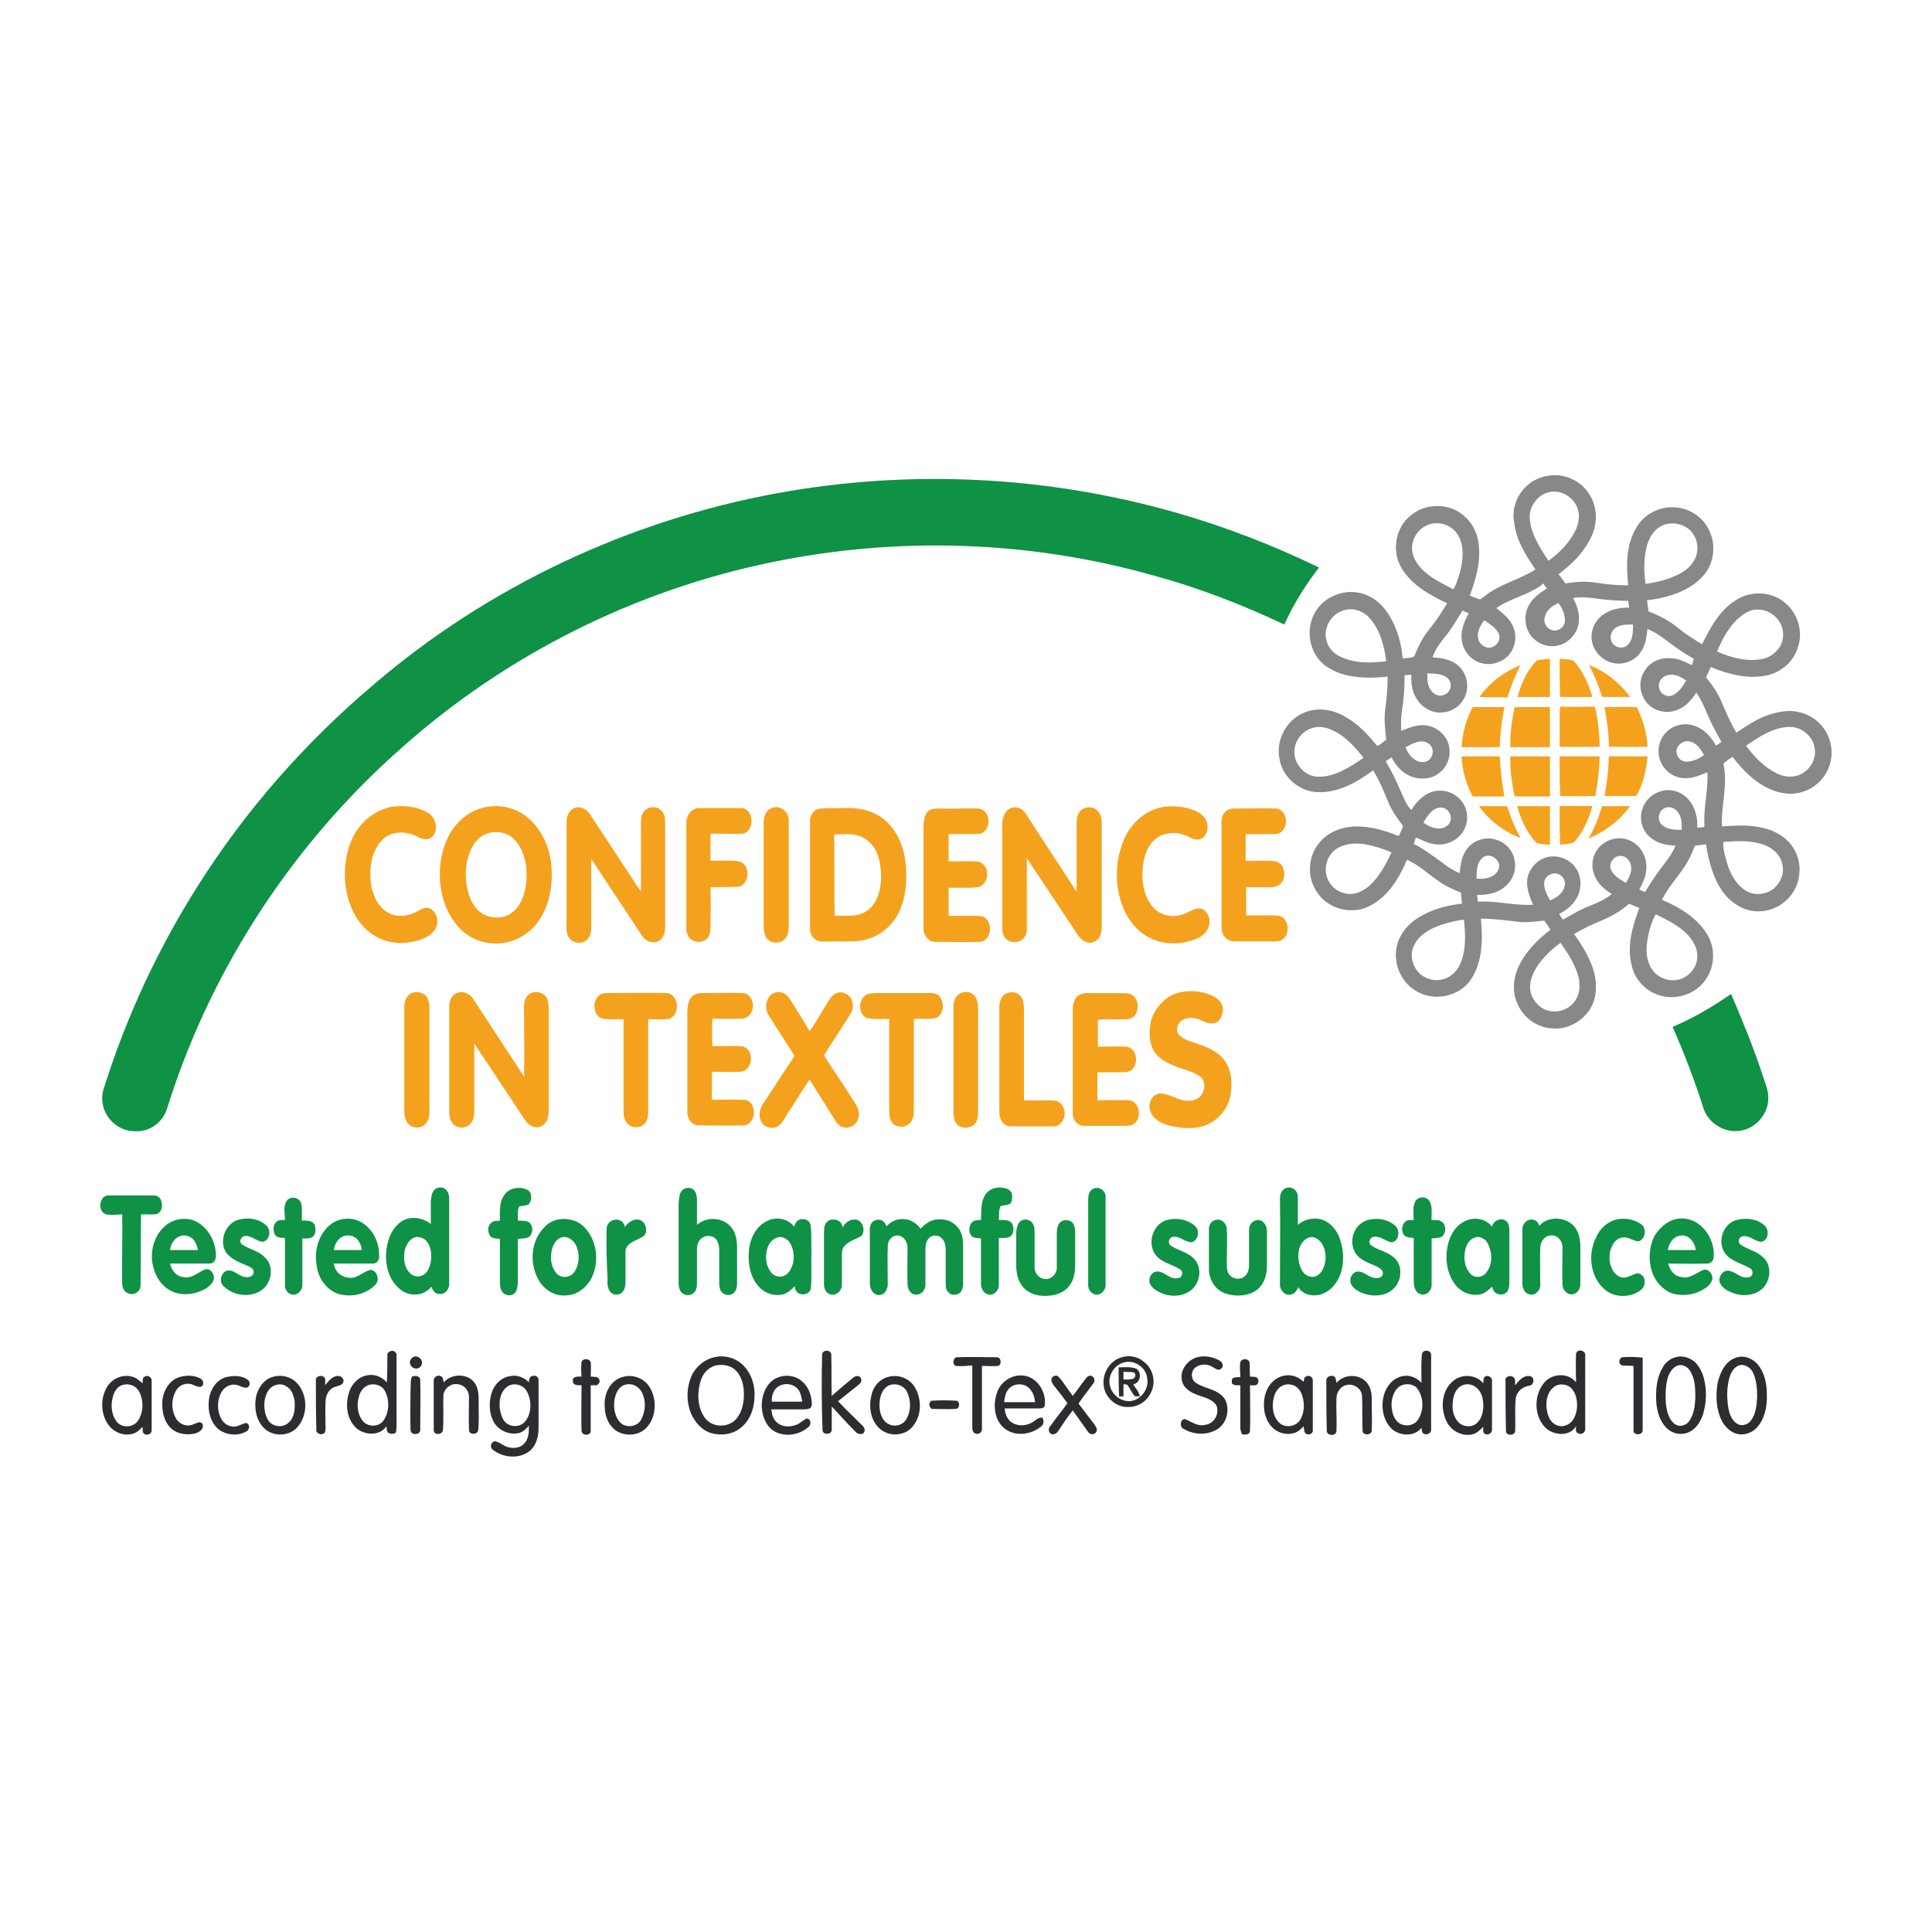 <svg xml:space="preserve" style="enable-background:new 0 0 400 400;" viewBox="0 0 400 400" y="0px" x="0px" version="1.1" xmlns:xlink="http://www.w3.org/1999/xlink" xmlns="http://www.w3.org/2000/svg"> <style type="text/css"> .st0{fill:#313B94;} .st1{fill:#FFFFFF;} .st2{fill-rule:evenodd;clip-rule:evenodd;fill:#FFFFFF;} .st3{fill:#1BA24A;} .st4{clip-path:url(#SVGID_00000018222890322533917190000007440256266670368152_);fill:#FFFFFF;} .st5{fill:#0366A5;} .st6{fill:#FFDE00;} .st7{fill:#ED1C39;} .st8{fill:#666060;} .st9{fill:#004C90;} .st10{fill:#1C1C1B;} .st11{fill-rule:evenodd;clip-rule:evenodd;fill:#313B94;} .st12{fill:#2D2C30;} .st13{fill:#88888A;} .st14{fill:#0F9146;} .st15{fill:#F4A21E;} </style> <g id="Layer_1"> </g> <g id="SpineSupport"> </g> <g id="at_kılı"> </g> <g id="ProFlex"> </g> <g id="PROPLUS"> </g> <g id="TR_x27_de_İlk"> </g> <g id="ProGreen"> </g> <g id="Propocket"> </g> <g id="Lateks"> </g> <g id="LessPartner"> </g> <g id="Organik_Cotton"> </g> <g id="El_İşçiliği"> </g> <g id="organik_pamuk"> </g> <g id="doğal_pamuk"> </g> <g id="İpek"> </g> <g id="organik_pamuk_1_"> </g> <g id="doğal_pamuk_1_"> </g> <g id="odun_hamuru"> </g> <g id="pure_edge_hd"> </g> <g id="yün"> </g> <g id="kaz_tüyü"> </g> <g id="deve_tüyü"> </g> <g id="belçika_keteni"> </g> <g id="At_Kuyruğu"> </g> <g id="Sweden"> </g> <g id="international_down"> </g> <g id="edfa"> </g> <g id="EcoIns"> </g> <g id="ISO"> </g> <g id="OHSAS"> </g> <g id="GOTS"> </g> <g id="Llyolds"> </g> <g id="Oeko-tex"> <g> <g> <g> <path d="M80.2,280.6c-0.1-0.8,1.1-1.2,1.6-0.7c0.4,0.3,0.3,0.8,0.3,1.2c0,4.3,0,8.6,0,12.8c0,0.9,0.1,1.9-0.2,2.8 c-0.4,0.1-0.9,0.3-1.4,0c-0.5-0.2-0.4-0.9-0.5-1.4c-1.4,2.1-4.7,1.9-6.4,0.2c-1.8-1.8-2.1-4.6-1.4-7c0.5-1.9,2.1-3.6,4.1-3.8 c1.4-0.2,2.8,0.4,3.8,1.5C80.2,284.4,80.2,282.5,80.2,280.6z M76.2,286.8c-1,0.4-1.7,1.4-1.9,2.4c-0.5,1.7-0.3,3.6,0.8,5 c1.1,1.3,3.3,1.3,4.3-0.1c1.2-1.7,1.3-4.2,0.3-6.1C79.1,286.8,77.5,286.3,76.2,286.8z" class="st12"></path> </g> <path d="M170.2,280.6c-0.1-1.1,1.6-1.3,1.9-0.3c0.1,2.9,0,5.8,0.1,8.7c1.5-1.3,3-2.6,4.5-3.8 c0.5-0.5,1.6-0.4,1.6,0.4c0.2,0.7-0.5,1-0.9,1.4c-1.3,1-2.6,2.1-3.9,3.1c1.6,1.7,3.3,3.3,5,5c0.5,0.4,0.7,1.1,0.3,1.6 c-0.5,0.4-1.3,0.2-1.7-0.3c-1.7-1.7-3.3-3.5-4.9-5.2c0,1.6,0,3.3,0,4.9c-0.1,1-1.9,1-1.9,0C170.1,291,170.1,285.8,170.2,280.6z" class="st12"></path> <g> <path d="M294.4,280.3c0.3-1,1.9-0.8,1.9,0.2c0,5.1,0,10.2,0,15.4c0.1,0.9-1,1.3-1.6,0.9c-0.4-0.3-0.3-0.8-0.4-1.2 c-1.5,2-4.7,1.7-6.3,0.1c-1.7-1.8-2.1-4.5-1.5-6.8c0.5-1.9,2-3.7,4-4c1.4-0.3,2.9,0.4,3.8,1.4 C294.3,284.3,294.2,282.3,294.4,280.3z M290,286.9c-1.3,0.7-1.8,2.3-1.9,3.7c0,1.4,0.3,3,1.4,3.9c1.1,0.9,2.8,0.8,3.8-0.2 c1.6-1.9,1.6-5.2-0.1-7.1C292.4,286.5,291,286.4,290,286.9z" class="st12"></path> </g> <g> <path d="M326.3,280.3c0.2-1.1,2-0.8,1.9,0.3c0,5.1,0,10.2,0,15.2c0.1,0.8-0.9,1.4-1.5,0.9 c-0.6-0.2-0.4-0.9-0.4-1.4c-1.4,2.3-5,1.9-6.6,0c-2.1-2.4-2.1-6.4-0.1-8.9c1.6-2.1,5.1-2.3,6.7-0.2 C326.3,284.4,326.2,282.3,326.3,280.3z M322.1,286.9c-2.1,1.2-2.3,4.2-1.5,6.3c0.5,1.5,2.1,2.5,3.6,1.9c1.5-0.5,2.2-2.2,2.3-3.7 c0.1-1.4-0.2-2.9-1.1-3.9C324.6,286.6,323.1,286.4,322.1,286.9z" class="st12"></path> </g> <path d="M85.5,281c0.9-0.6,2.2,0.5,1.8,1.5c-0.2,0.9-1.4,1.1-2,0.5C84.6,282.4,84.8,281.4,85.5,281z" class="st12"></path> <g> <path d="M147.9,281c2.1-0.5,4.5,0.1,6.1,1.8c1.7,1.8,2.4,4.3,2.2,6.7c-0.1,2.2-0.9,4.5-2.7,6 c-1.7,1.5-4.2,1.8-6.3,1.2c-1.9-0.6-3.3-2.2-4.1-4c-1.1-2.6-1-5.7,0.3-8.3C144.4,282.7,146,281.4,147.9,281z M148.2,282.7 c-1.6,0.4-2.8,1.8-3.2,3.4c-0.7,2.4-0.6,5.3,0.9,7.4c1.5,2.1,4.8,2.2,6.5,0.3c1.4-1.6,1.7-3.8,1.6-5.8c-0.1-1.6-0.6-3.3-1.8-4.4 C151.2,282.7,149.6,282.4,148.2,282.7z" class="st12"></path> </g> <g> <path d="M232.3,281c1.6-0.5,3.4-0.1,4.6,1c1.7,1.3,2.4,3.8,1.6,5.8c-0.7,2.1-2.8,3.6-5,3.5c-2.5,0.1-4.8-2.1-5-4.5 C228.2,284.2,229.9,281.6,232.3,281z M232.6,282.1c-2,0.6-3.3,2.8-2.8,4.8c0.4,1.8,2.1,3.2,4,3.2c2.3-0.1,4.2-2.5,3.7-4.8 C237.3,283.1,234.8,281.4,232.6,282.1z" class="st12"></path> </g> <path d="M247.9,281c1.5-0.4,3.2-0.1,4.6,0.7c0.6,0.3,0.9,1.2,0.4,1.6c-0.5,0.6-1.2,0.1-1.7-0.2 c-1.1-0.8-2.9-0.8-3.9,0.2c-0.8,0.8-0.7,2.4,0.3,3c1.9,1.3,4.7,1.3,6,3.4c1.2,2.2,0.3,5.3-1.9,6.4c-2.1,1.1-4.7,0.9-6.7-0.3 c-0.8-0.4-0.7-1.9,0.3-2c1.4,0.5,2.6,1.6,4.2,1.2c1.9-0.2,3.1-2.4,2.3-4.1c-0.9-1.3-2.6-1.6-3.9-2.1c-1.4-0.5-2.9-1.4-3.2-3 C244.2,283.7,245.9,281.5,247.9,281z" class="st12"></path> <g> <path d="M346.9,281c1.3-0.4,2.8,0,3.9,0.9c1,0.9,1.7,2.3,2,3.6c0.6,2.4,0.5,4.9-0.2,7.3c-0.5,1.5-1.4,3-2.9,3.7 c-1.5,0.7-3.3,0.4-4.5-0.7c-1.6-1.5-2.2-3.7-2.3-5.8c-0.1-2.3,0.1-4.8,1.3-6.8C344.7,282.2,345.7,281.3,346.9,281z M347.4,282.7 c-1,0.3-1.6,1.3-2,2.2c-0.6,1.8-0.6,3.8-0.5,5.7c0.2,1.5,0.5,3.2,1.8,4.2c0.9,0.7,2.2,0.4,2.9-0.4c1.1-1.4,1.3-3.2,1.4-4.9 c0-1.9,0-4-1.1-5.7C349.4,283,348.4,282.4,347.4,282.7z" class="st12"></path> </g> <g> <path d="M359.4,281.1c1.6-0.6,3.5,0.1,4.6,1.5c1.4,1.7,1.8,4,1.8,6.1c0.1,2.4-0.4,5-2,6.8c-1,1.1-2.5,1.7-4,1.4 c-1.5-0.3-2.7-1.5-3.4-2.9c-1.1-2.3-1.2-5-0.8-7.6C356.1,284.2,357.2,281.8,359.4,281.1z M360,282.7c-1,0.4-1.6,1.4-1.9,2.4 c-0.6,2-0.6,4.2-0.3,6.2c0.2,1.3,0.7,2.8,1.9,3.5c1,0.6,2.3,0.1,2.9-0.8c0.9-1.3,1.1-3,1.2-4.6c0-1.9-0.1-3.8-1-5.5 C362.3,283.1,361.1,282.3,360,282.7z" class="st12"></path> </g> <path d="M197.9,282.8c-0.8-0.3-0.6-1.8,0.3-1.8c2.7-0.1,5.4,0,8.1,0c1-0.1,1.2,1.6,0.3,1.8c-1.1,0.1-2.2,0-3.3,0 c0,4.3,0,8.7,0,13c0.1,0.7-0.7,1.3-1.3,1c-0.6-0.1-0.7-0.8-0.7-1.3c0-4.3,0-8.5,0-12.8C200.2,282.8,199,282.9,197.9,282.8z" class="st12"></path> <path d="M335.9,282.7c-0.9-0.2-0.8-1.5,0-1.7c1.4-0.1,2.8-0.1,4.2,0.1c0,5,0,10.1,0,15.1c-0.1,1-1.9,1-1.9,0 c0-4.5,0-9,0-13.4C337.4,282.7,336.6,282.8,335.9,282.7z" class="st12"></path> <path d="M120.4,282c0.2-0.8,1.6-0.8,1.9,0c0.1,1,0,2,0,3c0.6,0.1,1.6-0.1,1.8,0.7c0.2,0.5-0.2,0.8-0.5,1.1 c-0.4,0-0.9,0-1.3,0c0,3.2,0,6.3,0,9.5c0,1-1.9,1-1.9-0.1c-0.1-3.1,0-6.3,0-9.4c-0.7,0-1.8,0.1-1.8-0.9c-0.1-1,1.1-0.9,1.8-0.9 C120.3,284,120.3,283,120.4,282z" class="st12"></path> <path d="M256.8,282c0.3-0.8,1.6-0.8,1.9,0c0.1,1,0,2,0.1,3c0.5,0.1,1.2-0.1,1.6,0.4c0.2,0.4,0.2,0.7,0,1.1 c-0.4,0.5-1.1,0.3-1.6,0.3c0,3.2,0.1,6.3,0,9.5c-0.1,0.8-1.1,0.8-1.7,0.6c-0.1-0.4-0.3-0.8-0.3-1.2c0-3,0-6,0-8.9 c-0.6,0-1.2,0.1-1.7-0.3c-0.1-0.3-0.1-0.7,0-1c0.4-0.5,1.1-0.3,1.7-0.4C256.8,284,256.6,283,256.8,282z" class="st12"></path> <g> <path d="M231.6,283.1c1.2,0,2.5-0.2,3.7,0.3c1.2,0.8,0.8,3-0.7,3.2c0.5,0.8,1.2,1.5,1.4,2.5c-0.2,0-0.7,0-1,0 c-0.7-0.7-1-1.6-1.6-2.4c-0.3-0.1-0.6-0.1-0.8-0.1c0,0.8,0,1.7,0,2.5c-0.2,0-0.7,0-0.9,0C231.6,287.1,231.6,285.1,231.6,283.1z M232.6,284c0,0.5,0,1.1,0,1.6c0.7,0,1.4,0.1,2.1-0.2c0.5-0.3,0.5-1.2-0.1-1.3C233.9,284,233.2,284.1,232.6,284z" class="st12"></path> </g> <path d="M85.3,285c0.6-0.2,1.6-0.2,1.7,0.6c0.1,3.4,0,6.9,0,10.3c0.2,1.2-1.9,1.4-2,0.2c-0.1-2.9,0-5.7,0-8.6 C85.1,286.7,84.9,285.8,85.3,285z" class="st12"></path> <g> <path d="M270.4,285c0.6-0.4,1.5,0.1,1.4,0.9c0,3.4,0,6.9,0,10.3c0,0.8-1.1,1-1.6,0.5c-0.2-0.4-0.2-0.9-0.3-1.4 c-0.6,0.6-1.2,1.2-2,1.4c-1.7,0.5-3.6-0.1-4.7-1.4c-1.5-1.7-1.8-4.2-1.3-6.4c0.5-2,2-3.8,4.1-4.1c1.4-0.3,2.9,0.3,3.9,1.3 C270,285.8,269.9,285.2,270.4,285z M265.7,286.8c-1.1,0.4-1.8,1.6-2,2.7c-0.4,1.6-0.2,3.6,1,4.9c1.1,1.3,3.4,1.1,4.4-0.3 c1.1-1.7,1.1-4.1,0.2-5.9C268.6,286.8,267,286.3,265.7,286.8z" class="st12"></path> </g> <g> <path d="M22.2,287.1c1.1-1.8,3.4-2.7,5.4-2c0.7,0.2,1.3,0.8,1.9,1.3c0.1-0.5-0.1-1.2,0.5-1.4 c0.6-0.4,1.5,0.2,1.4,0.9c0,3.4,0,6.7,0,10.1c0.1,0.8-0.8,1.3-1.5,0.9c-0.5-0.3-0.3-1-0.4-1.5c-0.6,0.7-1.3,1.3-2.2,1.5 c-1.7,0.4-3.6-0.3-4.7-1.7C20.8,292.9,20.7,289.5,22.2,287.1z M25.2,286.8c-1.1,0.4-1.7,1.6-1.9,2.7c-0.4,1.6-0.2,3.5,0.9,4.9 c1.1,1.3,3.4,1.2,4.4-0.3c1.1-1.7,1.2-4.1,0.2-6C28.1,286.8,26.5,286.3,25.2,286.8z" class="st12"></path> </g> <path d="M37.2,285.1c1.4-0.4,3-0.4,4.3,0.3c0.6,0.3,0.9,1.4,0.1,1.7c-0.9,0.2-1.6-0.6-2.5-0.6 c-1.1-0.1-2.2,0.5-2.7,1.5c-0.9,1.6-1,3.7-0.1,5.4c0.4,0.9,1.3,1.6,2.3,1.7c0.9,0.2,1.7-0.4,2.5-0.6c0.5-0.2,1,0.3,0.9,0.8 c0,0.7-0.7,1.1-1.3,1.4c-1.8,0.5-3.9,0.3-5.3-1c-1.5-1.4-1.9-3.6-1.8-5.6C33.8,287.9,35.1,285.7,37.2,285.1z" class="st12"></path> <path d="M46.9,285.1c1.4-0.3,3.2-0.4,4.4,0.6c0.6,0.4,0.5,1.4-0.2,1.6c-0.8,0.1-1.5-0.5-2.3-0.6 c-1.2-0.2-2.4,0.5-3,1.6c-0.9,1.7-0.9,3.9,0.1,5.6c0.7,1.2,2.2,1.8,3.4,1.3c0.6-0.2,1.1-0.5,1.7-0.6c0.8,0.3,0.7,1.3,0.1,1.7 c-1.4,0.9-3.4,0.9-4.9,0.2c-2.2-1-3.1-3.6-3-5.9C43.2,288.3,44.5,285.7,46.9,285.1z" class="st12"></path> <g> <path d="M56.4,285.1c1.8-0.6,4-0.1,5.3,1.5c2,2.4,2,6.2,0.1,8.6c-1.6,2.2-5.2,2.4-7.1,0.5 c-1.7-1.6-2.1-4.2-1.7-6.5C53.4,287.4,54.6,285.6,56.4,285.1z M56.7,286.9c-1.1,0.5-1.7,1.8-1.9,3c-0.2,1.5,0,3.2,0.9,4.4 c1,1.2,3,1.3,4.1,0.2c1.2-1.1,1.3-2.9,1.2-4.4c-0.2-1.2-0.6-2.4-1.6-3C58.6,286.5,57.6,286.5,56.7,286.9z" class="st12"></path> </g> <path d="M65.4,285.9c-0.2-1.1,1.5-1.4,1.9-0.5c0.1,0.5,0,0.9,0,1.4c0.7-0.8,1.3-1.7,2.4-1.9 c0.7-0.2,1.6,0.4,1.4,1.2c-0.2,0.7-1.1,0.8-1.6,1c-1.3,0.3-2,1.6-2.1,2.9c-0.1,1.9,0,3.8,0,5.6c0,0.4,0,1-0.4,1.2 c-0.6,0.4-1.7-0.1-1.5-0.9C65.4,292.6,65.4,289.2,65.4,285.9z" class="st12"></path> <path d="M89.8,285.8c0-0.7,0.8-1.2,1.4-0.9c0.6,0.1,0.5,0.9,0.7,1.3c1.5-1.8,4.7-1.9,6.2-0.1c1.1,1.3,1,3.1,1,4.7 c0,1.8,0.1,3.5-0.1,5.3c-0.1,1-1.9,1-1.9,0c-0.1-2.3,0-4.6,0-6.9c0-1.3-1-2.5-2.3-2.6c-1.4-0.3-2.9,0.9-3,2.3 c-0.1,2.4,0.1,4.8-0.1,7.2c-0.1,1-1.9,1.1-1.9,0C89.8,292.7,89.8,289.3,89.8,285.8z" class="st12"></path> <g> <path d="M102,287.8c0.7-1.5,2-2.7,3.7-2.9c1.4-0.3,2.8,0.3,3.8,1.3c0-0.5,0.1-1.2,0.7-1.3c0.6-0.3,1.4,0.2,1.3,0.9 c0,3.3,0,6.5,0,9.8c0,1.7-0.4,3.5-1.7,4.7c-2.1,1.8-5.5,1.6-7.7-0.1c-0.8-0.5-0.5-1.8,0.5-1.8c1.1,0.3,1.9,1.2,3,1.3 c1,0.2,2.2,0,2.9-0.8c1-1,1-2.4,1-3.7c-0.6,0.6-1.2,1.3-2.1,1.5c-1.9,0.4-3.9-0.4-5-2C101.2,292.8,101.1,290.1,102,287.8z M105.5,286.8c-2.4,1.2-2.5,4.7-1.4,6.9c0.8,1.8,3.5,2.1,4.7,0.5c1.3-1.7,1.3-4.2,0.3-6.1C108.4,286.8,106.8,286.3,105.5,286.8z" class="st12"></path> </g> <g> <path d="M128.9,285.1c1.9-0.6,4.2,0.1,5.4,1.8c1.7,2.4,1.7,6.1-0.2,8.4c-1.5,1.9-4.4,2.2-6.4,1 c-1.7-1.1-2.5-3.1-2.5-5.1C125,288.6,126.3,285.8,128.9,285.1z M129.4,286.7c-1.4,0.4-2,1.9-2.2,3.3c-0.2,1.6,0.1,3.4,1.3,4.6 c1.2,1.1,3.4,0.8,4.2-0.6c1-1.8,1.1-4.1,0.1-5.9C132.1,286.9,130.7,286.3,129.4,286.7z" class="st12"></path> </g> <g> <path d="M159.5,286.2c1.5-1.5,4-1.8,5.9-0.7c1.5,0.9,2.4,2.6,2.6,4.3c0.1,0.6,0.2,1.2-0.2,1.7 c-0.5,0.3-1.1,0.3-1.7,0.3c-2.1,0-4.3,0-6.4,0c0.1,0.8,0.2,1.5,0.7,2.2c0.9,1.3,2.7,1.6,4.1,1.1c1-0.2,1.6-1,2.5-1.4 c1,0,1,1.4,0.3,1.8c-1.9,1.7-5,2.1-7.2,0.7c-1.6-1.1-2.3-3.1-2.4-5C157.7,289.4,158.2,287.5,159.5,286.2z M161.4,286.9 c-1.2,0.6-1.7,2-1.6,3.3c2.1,0,4.2,0,6.3,0c-0.2-0.9-0.3-2-1-2.7C164.2,286.5,162.6,286.3,161.4,286.9z" class="st12"></path> </g> <g> <path d="M183.8,285.1c1.9-0.6,4.2,0.1,5.4,1.8c1.7,2.5,1.7,6.1-0.2,8.4c-1.6,2-4.7,2.2-6.6,0.7 c-2.1-1.6-2.6-4.6-2-7C180.7,287.2,182,285.6,183.8,285.1z M184.1,286.8c-1.7,0.8-2.1,2.9-2,4.6c0.1,1.3,0.6,2.9,2,3.5 c1.3,0.6,3,0.1,3.6-1.2c1-1.7,0.9-4,0-5.7C187,286.8,185.4,286.3,184.1,286.8z" class="st12"></path> </g> <g> <path d="M206.4,288.4c0.7-2.3,3.1-3.9,5.5-3.6c2.9,0.3,4.8,3.5,4.4,6.2c-0.1,0.6-0.8,0.6-1.3,0.6c-2.3,0-4.7,0-7,0 c0.1,1,0.4,2,1.2,2.7c1.2,1,3,1,4.3,0.3c0.8-0.4,1.4-1.2,2.3-1.1c0.3,0.5,0.4,1.2-0.1,1.7c-2,1.8-5.3,2.3-7.5,0.7 C205.9,294.3,205.5,291,206.4,288.4z M208.8,287.6c-0.6,0.7-0.8,1.7-0.9,2.7c2.1,0,4.2,0,6.4,0c-0.1-0.9-0.3-1.8-0.9-2.5 C212.4,286.3,210,286.2,208.8,287.6z" class="st12"></path> </g> <path d="M217.7,285.6c0-0.7,1.1-1.1,1.5-0.5c1.1,1.2,1.9,2.6,2.9,3.9c1-1.2,1.8-2.5,2.8-3.7 c0.3-0.4,0.9-0.7,1.3-0.3c0.5,0.3,0.5,1.1,0.1,1.5c-1,1.4-2.1,2.7-3,4.1c1.1,1.4,2.1,2.8,3.2,4.2c0.3,0.5,0.8,1,0.5,1.6 c-0.3,0.7-1.3,0.7-1.7,0.1c-1.1-1.5-2.1-3-3.2-4.5c-1.1,1.4-2.1,2.9-3.1,4.4c-0.3,0.5-1.2,0.8-1.6,0.3c-0.4-0.4-0.3-1.1,0.1-1.5 c1.1-1.6,2.4-3.1,3.5-4.7c-0.9-1.2-1.8-2.4-2.7-3.5C218,286.6,217.6,286.1,217.7,285.6z" class="st12"></path> <path d="M274.6,285.9c-0.1-0.7,0.7-1.2,1.4-1c0.6,0.1,0.6,0.9,0.7,1.4c1.4-1.6,4-1.9,5.7-0.6 c1.2,0.9,1.6,2.4,1.6,3.8c0,2.2,0.1,4.5,0,6.7c-0.1,1.1-2,1-1.9-0.1c-0.1-2.4,0-4.8-0.1-7.1c-0.1-1.6-1.9-2.7-3.4-2.2 c-1.1,0.3-1.8,1.4-1.9,2.5c-0.1,2.3,0.1,4.6,0,7c-0.1,1.1-1.9,1-2,0C274.6,292.7,274.6,289.3,274.6,285.9z" class="st12"></path> <g> <path d="M301,285.8c1.8-1.4,4.6-1.2,6.1,0.6c0.1-0.5-0.1-1.2,0.4-1.4c0.6-0.4,1.5,0.2,1.4,0.9c0,3.3,0,6.7,0,10 c0.1,0.8-0.8,1.3-1.4,1c-0.6-0.3-0.4-1-0.4-1.5c-0.7,0.7-1.4,1.4-2.4,1.6c-2.1,0.4-4.3-0.8-5.2-2.7 C298.1,291.5,298.5,287.7,301,285.8z M302.8,286.8c-1.3,0.5-1.9,2-2,3.3c-0.2,1.5,0,3.1,1.1,4.3c1,1.1,2.9,1.2,3.9,0.2 c1-0.9,1.3-2.3,1.3-3.6c0-1.3-0.3-2.7-1.3-3.6C305,286.6,303.7,286.4,302.8,286.8z" class="st12"></path> </g> <path d="M311.7,285.9c-0.2-0.8,0.9-1.3,1.6-0.8c0.6,0.4,0.3,1.2,0.4,1.7c0.7-0.9,1.7-2.1,3-1.9c1.1,0.1,1,1.9-0.1,2 c-1.4,0.2-2.6,1.2-2.8,2.7c-0.2,2.2,0,4.5-0.1,6.7c-0.1,1-1.9,1-1.9,0C311.7,292.7,311.7,289.3,311.7,285.9z" class="st12"></path> <path d="M192.9,291.7c-0.6-0.4-0.7-1.4,0-1.7c1.7-0.1,3.3-0.1,5,0c0.9,0,0.9,1.6,0,1.7 C196.3,291.8,194.6,291.7,192.9,291.7z" class="st12"></path> </g> <g> <g> <path d="M315.6,101.1c2.4-2.7,6.7-3.5,9.9-1.9c2.9,1.3,4.8,4.3,4.9,7.5c0.1,2.5-0.9,4.9-2.4,6.9 c-1.4,2.1-3.3,3.7-5.3,5.3c0.5,0.6,0.9,1.2,1.4,1.9c2.2-0.4,4.5-0.5,6.7-0.1c2.1,0.3,4.2,0.5,6.3,0.5c-0.4-4-0.5-8.2,1.6-11.8 c1.6-3,5.2-4.8,8.6-4.3c2.9,0.3,5.6,2.3,6.7,5c1.2,2.7,0.9,6-0.8,8.4c-2.8,3.8-7.7,5.2-12.2,5.8c0.1,0.8,0.2,1.6,0.3,2.3 c2.2,0.8,4.3,1.9,6.1,3.4c1.6,1.3,3.2,2.3,5,3.4c1.8-3.7,3.9-7.5,7.6-9.5c3.1-1.7,7.2-1.3,9.8,1.1c2.6,2.3,3.6,6.2,2.3,9.4 c-1,2.9-3.7,5-6.6,5.5c-3.8,0.7-7.7-0.3-11.3-1.8c-0.3,0.7-0.6,1.4-1,2.1c1.3,1.6,2.5,3.3,3.3,5.3c0.9,2.1,1.8,4.2,3,6.2 c2.2-1.5,4.4-3,7-3.8c2-0.6,4.1-1,6.2-0.4c2.1,0.5,3.9,1.8,5.1,3.6c1.4,2.1,1.8,4.9,1,7.3c-0.8,2.5-2.7,4.5-5.2,5.4 c-2.3,0.9-5,0.6-7.3-0.5c-3.1-1.4-5.6-4-7.6-6.6c-0.7,0.4-1.3,0.9-1.9,1.4c1,4.3-0.5,8.6-0.3,13c3-0.2,6-0.4,8.9,0.4 c2.3,0.6,4.5,1.9,5.8,3.9c2.3,3.4,1.7,8.5-1.6,11.2c-2.4,2.1-5.9,2.7-8.8,1.4c-2.1-0.9-3.8-2.6-4.9-4.6 c-1.5-2.6-2.2-5.6-2.7-8.6c-0.8,0.1-1.5,0.2-2.3,0.3c-0.7,1.9-1.6,3.7-2.8,5.3c-1.4,1.9-3,3.8-4,5.9c3.8,1.6,7.6,3.9,9.6,7.6 c1.6,3,1.2,6.9-1,9.5c-2.2,2.7-6.3,3.8-9.6,2.5c-2.7-1-4.7-3.3-5.3-6.1c-1-4,0.2-8.1,1.6-11.8c-0.7-0.3-1.4-0.6-2.1-0.9 c-1.6,1.4-3.4,2.5-5.3,3.3c-2.1,0.9-4.2,1.8-6.1,3c1.8,2.5,3.4,5.1,4.2,8.1c0.5,2.3,0.5,4.8-0.6,6.9c-1.6,3-5,4.9-8.3,4.5 c-2.9-0.2-5.5-2-6.8-4.6c-1.3-2.4-1.2-5.3-0.2-7.7c1.4-3.3,4-6,6.8-8.1c-0.4-0.6-0.8-1.3-1.3-1.9c-1.9,0.2-3.9,0.5-5.8,0.2 c-2.4-0.3-4.9-0.6-7.3-0.6c0.4,4.2,0.4,8.8-2,12.5c-2.3,3.5-7.3,4.7-11,2.7c-3.2-1.6-5.1-5.4-4.5-9c0.5-3.1,2.7-5.5,5.4-6.9 c2.5-1.4,5.4-2.1,8.2-2.4c-0.1-0.8-0.2-1.6-0.2-2.3c-1.8-0.7-3.6-1.5-5.1-2.7c-2-1.4-3.8-3.1-6.1-4.1c-1.6,3.8-3.9,7.6-7.6,9.5 c-3.6,2-8.6,0.8-10.9-2.6c-2.3-3.1-2.1-7.7,0.5-10.6c1.5-1.8,3.8-2.8,6.1-3.1c3.5-0.4,7,0.6,10.2,1.9c0.3-0.7,0.7-1.4,0.9-2.1 c-1.2-1.5-2.3-3.1-3.1-5c-0.9-2.2-1.8-4.4-3.1-6.5c-3.3,2.4-7.2,4.7-11.5,4.5c-3.8-0.1-7.3-3.1-7.9-6.9c-0.8-3.8,1.4-8,5-9.5 c2.9-1.3,6.2-0.7,8.8,0.9c2.6,1.5,4.6,3.7,6.4,5.9c0.7-0.1,1.3-0.9,1.9-1.2c-0.2-2.1-0.5-4.2-0.2-6.4c0.3-2.2,0.5-4.5,0.5-6.7 c-4.2,0.4-8.9,0.4-12.5-2c-3.6-2.3-4.7-7.5-2.6-11.2c1.9-3.5,6.4-5.2,10.2-3.9c3.1,1,5.2,3.8,6.4,6.7c0.9,2.1,1.4,4.3,1.6,6.6 c0.8-0.1,1.7,0,2.4-0.4c0.8-2,1.7-3.9,3.1-5.6c1.4-1.7,2.6-3.5,3.7-5.4c-3.6-1.7-7.4-3.8-9.5-7.4c-2-3.5-1.2-8.3,2-10.8 c3.1-2.6,8-2.6,11,0.1c1.9,1.6,3,4,3.1,6.5c0.3,3.4-0.7,6.8-1.9,10c0.7,0.3,1.4,0.6,2.1,0.8c0.3-0.1,0.6-0.4,0.9-0.6 c3.1-2.6,7.2-3.4,10.6-5.6c-2-2.9-4-6.1-4.4-9.7C313,105.8,313.8,103,315.6,101.1z M316.7,107.2c0.2,3.3,2.1,6.2,3.9,8.9 c2.2-1.6,4.1-3.5,5.4-5.9c0.8-1.5,1.2-3.3,0.6-5c-0.8-2.3-3.5-3.9-5.9-3.3C318.4,102.4,316.6,104.8,316.7,107.2z M292.4,112.8 c-0.3,1.8,0.6,3.5,1.7,4.7c1.8,2.1,4.4,3.2,6.8,4.5c0.7-1.1,1-2.4,1.4-3.6c0.6-2.4,0.9-5.1-0.3-7.4c-1-1.9-3.3-3-5.4-2.6 C294.4,108.8,292.7,110.6,292.4,112.8z M343.8,109c-1.5,0.8-2.3,2.3-2.8,3.9c-0.7,2.6-0.7,5.4-0.3,8c2.6-0.4,5.1-1,7.4-2.3 c1.4-0.8,2.6-2,3.1-3.6c0.6-1.9,0-4.2-1.6-5.5C347.9,108.2,345.5,108,343.8,109z M317.6,122.1c-2.5,1.4-5.4,2.1-7.8,3.8 c1.2,1,2.6,2,3.3,3.5c1.1,2,0.7,4.7-0.8,6.3c-1.5,1.6-3.9,2.2-5.9,1.5c-2.2-0.7-3.7-2.9-3.8-5.1c-0.1-1.8,0.6-3.6,1.5-5.1 c-0.4-0.2-0.9-0.4-1.3-0.6c-1,1.6-1.9,3.2-3.1,4.8c-1.2,1.5-2.5,3-3.1,4.9c2,0.1,4.1,0.5,5.5,1.9c1.8,1.7,2.2,4.7,0.9,6.8 c-0.9,1.6-2.6,2.6-4.4,2.7c-1.9,0.2-3.9-0.8-5-2.4c-1.2-1.5-1.5-3.5-1.4-5.4c-0.5,0-1,0.1-1.4,0.1c0,2.3-0.1,4.7-0.5,7 c-0.2,1.5-0.3,3-0.2,4.5c1.6-0.6,3.4-1.4,5.2-1.1c2.5,0.3,4.7,2.5,4.8,5c0.2,1.9-0.7,3.8-2.2,4.9c-1.8,1.4-4.5,1.4-6.5,0.3 c-1.5-0.8-2.5-2.1-3.3-3.6c-0.4,0.3-0.8,0.5-1.2,0.8c1.3,2.2,2.4,4.5,3.4,6.9c0.5,1.1,1,2.3,1.9,3.2c1-1.6,2.3-3,4.1-3.7 c2.3-0.8,5,0,6.4,2c1.3,1.7,1.4,4.2,0.3,6c-1.1,2-3.6,3.1-5.8,2.8c-1.5-0.1-2.7-0.9-4.1-1.4c-0.1,0.4-0.2,0.9-0.4,1.3 c2.1,1.1,4,2.5,5.9,3.9c1.1,0.9,2.3,1.6,3.6,2.2c0.2-1.7,0.4-3.6,1.5-5c1.4-1.9,4-2.7,6.2-1.9c1.9,0.6,3.4,2.3,3.7,4.3 c0.4,2.1-0.5,4.3-2.3,5.6c-1.5,1.2-3.6,1.5-5.5,1.5c0.1,0.5,0.1,0.9,0.2,1.4c3.8-0.3,7.6,0.9,11.4,0.6c-0.7-1.6-1.4-3.4-1.2-5.2 c0.3-2.3,2.2-4.3,4.4-4.7c2.1-0.4,4.5,0.5,5.7,2.4c1,1.4,1.1,3.2,0.7,4.8c-0.6,2.1-2.3,3.7-4.2,4.6c0.2,0.4,0.5,0.8,0.8,1.2 c1.1-0.6,2.1-1.2,3.2-1.8c2.3-1.2,4.9-1.8,6.9-3.5c-1.6-1-3.1-2.3-3.7-4.2c-0.8-2.2,0-4.9,1.9-6.2c1.7-1.3,4.1-1.5,5.9-0.5 c2.2,1.1,3.4,3.8,3,6.2c-0.1,1.4-0.8,2.5-1.4,3.8c0.4,0.2,0.8,0.3,1.2,0.5c0.7-1.1,1.3-2.2,2.1-3.3c1.4-2.1,3.2-3.9,4.2-6.3 c-1.9-0.1-3.9-0.5-5.3-1.8c-1.7-1.4-2.3-3.9-1.5-6c0.6-1.8,2.3-3.2,4.2-3.6c2.2-0.5,4.6,0.6,5.8,2.5c1,1.5,1.4,3.4,1.3,5.2 c0.5-0.1,1-0.1,1.5-0.2c-0.3-3.8,0.8-7.5,0.6-11.3c-1.4,0.5-2.7,1.2-4.2,1.2c-2.2,0.2-4.4-1.1-5.4-3.2c-0.9-1.9-0.6-4.4,0.8-6 c1.5-1.8,4.1-2.4,6.2-1.6c2,0.7,3.4,2.3,4.4,4.1c0.4-0.3,0.8-0.6,1.1-0.8c-1-1.8-2-3.6-2.8-5.5c-0.7-1.6-1.4-3.3-2.4-4.7 c-1,1.5-2.2,3-4,3.6c-2.2,0.9-5,0.2-6.4-1.7c-1.4-1.8-1.6-4.5-0.3-6.4c1.1-1.9,3.4-2.9,5.6-2.6c1.5,0,2.8,0.8,4.2,1.4 c0.1-0.4,0.3-0.9,0.4-1.3c-1.1-0.6-2.2-1.3-3.2-2c-2.1-1.4-4-3.2-6.4-4.2c-0.2,1.7-0.4,3.4-1.4,4.8c-1.2,1.8-3.5,2.7-5.6,2.3 c-2.2-0.4-4.1-2.3-4.5-4.5c-0.4-2.2,0.6-4.4,2.4-5.6c1.5-1.1,3.5-1.4,5.3-1.4c-0.1-0.5-0.1-0.9-0.2-1.4c-1.4,0-2.8-0.1-4.2-0.2 c-2.4-0.2-4.8-0.8-7.2-0.4c0.7,1.4,1.3,2.9,1.2,4.5c0,2.6-2.1,5-4.6,5.4c-2.1,0.4-4.3-0.6-5.5-2.3c-1.2-1.8-1.3-4.2-0.3-6 c0.8-1.6,2.3-2.6,3.8-3.6c-0.3-0.3-0.6-0.7-0.8-1C319.1,121.2,318.4,121.7,317.6,122.1z M322.6,124.9c-1.3,0.5-2.5,1.5-2.8,3 c-0.3,1.1,0.5,2.3,1.6,2.6c1.2,0.3,2.6-0.7,2.6-2c0-1.3-0.5-2.5-1.3-3.6L322.6,124.9z M278.1,126.4c-1.9,0.6-3.3,2.3-3.6,4.3 c-0.3,2.1,0.9,4.3,2.9,5.2c3,1.5,6.4,1.4,9.6,1c-0.4-3.1-1.2-6.4-3.4-8.9C282.3,126.5,280.1,125.7,278.1,126.4z M359.5,128.4 c-1.8,1.8-3,4.1-4,6.5c2.8,1.2,5.9,2.1,9,1.6c1.6-0.2,3.1-1.2,4-2.6c1-1.7,0.9-3.9-0.3-5.5c-1-1.4-2.8-2.3-4.5-2.2 C362.1,126.2,360.7,127.3,359.5,128.4z M306,132c0.1,1,1,2,2.1,2.1c1.5,0.1,2.8-1.5,2.2-2.9c-0.6-1.3-1.9-2-3-2.8 C306.5,129.5,305.8,130.7,306,132z M335,129.7c-1,0.4-1.7,1.5-1.5,2.6c0.2,1.5,2.1,2.3,3.3,1.4c1.3-1,1.3-2.9,1.3-4.4 C337,129.3,335.9,129.3,335,129.7z M295.5,139.4c0,1.3,0,2.7,0.9,3.7c0.6,0.8,1.8,1.2,2.7,0.7c1.3-0.5,1.7-2.3,0.7-3.3 C298.7,139.4,296.9,139.5,295.5,139.4z M343.5,142.4c0.2,1.3,1.7,2.1,2.9,1.5c1.2-0.6,2-1.8,2.7-3c-1.1-0.8-2.5-1.5-3.9-1.1 C344,140.1,343.2,141.3,343.5,142.4z M271.8,150.7c-2,0.5-3.6,2.4-3.8,4.5c-0.3,2.8,2.1,5.6,4.9,5.6c3.5,0.1,6.6-2,9.4-3.9 c-1.4-1.8-2.9-3.5-4.8-4.8C275.8,151,273.8,150.1,271.8,150.7z M361.5,154.4c1.7,2.3,3.7,4.4,6.3,5.7c1.6,0.8,3.6,1,5.2,0.1 c1.9-1,3.1-3.2,2.7-5.3c-0.3-2.5-2.8-4.5-5.3-4.4C367.1,150.6,364.1,152.6,361.5,154.4z M291,154.7c0.6,1.7,2.2,3.5,4.2,3 c1.6-0.5,2-2.9,0.5-3.8C294.1,152.9,292.4,154,291,154.7z M347.1,155.4c-0.1,1.2,0.9,2.4,2.2,2.3c1.3-0.1,2.5-0.6,3.5-1.4 c-0.7-1.2-1.5-2.5-3-2.8C348.6,153.2,347.2,154.2,347.1,155.4z M294.7,170.3c1.4,1.1,3.8,1.9,5.2,0.4c1.2-1.4,0-3.7-1.8-3.5 C296.4,167.4,295.5,169,294.7,170.3z M344.7,167.3c-1.3,0.5-1.7,2.4-0.7,3.4c1.1,1.1,2.8,1.1,4.2,1.1c0-1.2,0-2.5-0.7-3.5 C347,167.4,345.7,166.8,344.7,167.3z M356.8,174.3c-0.1,1.8,0.5,3.5,1,5.1c0.7,2,1.9,4,3.8,5.1c1.8,1,4.2,0.7,5.7-0.6 c1.4-1.2,2.2-3.2,1.7-5c-0.3-1.6-1.6-3-3.1-3.7C363.1,173.9,359.9,174.1,356.8,174.3z M277.1,175.5c-1.9,1-3,3.4-2.5,5.6 c0.4,2,2.1,3.6,4.1,3.9c1.8,0.4,3.5-0.5,4.8-1.6c2.1-1.9,3.4-4.4,4.6-6.9c-1.7-0.8-3.5-1.3-5.4-1.7 C280.9,174.5,278.8,174.6,277.1,175.5z M307.2,177.4c-1.5,1-1.5,3-1.5,4.5c1.7,0.2,3.9-0.2,4.6-2 C310.9,178.2,308.7,176.5,307.2,177.4z M333.5,180c0.6,1.3,1.9,2.1,3.1,2.8c0.6-1,1.3-2.1,1.1-3.4c-0.1-1.1-1-2.2-2.1-2.2 C334.2,177.1,333,178.7,333.5,180z M319.7,182.7c-0.1,1.4,0.6,2.5,1.2,3.7c1.5-0.5,3-1.7,3.1-3.4c0.1-1.3-1.3-2.5-2.6-2.1 C320.5,181.1,319.8,181.8,319.7,182.7z M341.1,194.5c-0.4,2.3-0.3,4.9,1.4,6.8c1.4,1.5,3.8,2.1,5.7,1.3c2-0.8,3.4-2.9,3.2-5 c-0.1-1.6-1-3-2.1-4.2c-1.8-1.8-4.2-3-6.5-4.1C341.9,190.9,341.4,192.7,341.1,194.5z M296.4,192.3c-1.6,0.8-3.1,2-3.8,3.8 c-0.8,2,0,4.4,1.6,5.7c1.2,0.9,2.8,1.4,4.3,1c1.7-0.3,3.1-1.6,3.8-3.2c1.3-2.9,1.1-6.1,0.8-9.2 C300.8,190.7,298.5,191.3,296.4,192.3z M318.1,200.3c-0.9,1.5-1.6,3.3-1.2,5.1c0.5,2.1,2.4,3.9,4.5,4c2,0.2,4.1-0.9,5-2.7 c0.7-1.2,0.7-2.7,0.5-4c-0.6-2.8-2.2-5.2-3.8-7.5C321.1,196.6,319.4,198.3,318.1,200.3z" class="st13"></path> </g> </g> <g> <path d="M161,102.1c27.4-5,55.9-3.6,82.7,4.1c10.1,2.9,19.9,6.7,29.4,11.3c-2.8,3.6-5.3,7.6-7.2,11.8 c-8.7-4.1-17.7-7.6-26.9-10.1c-25.7-7.3-53.1-8.2-79.2-2.8c-28.3,5.8-54.9,19.1-76.5,38.3c-22.1,19.4-39,44.9-48.1,72.9 c-0.4,1.2-0.7,2.5-1.4,3.6c-1.3,2-3.6,3.2-6,3c-3.1,0-6-2.5-6.5-5.5c-0.3-1.3-0.1-2.7,0.4-4c4.6-14.5,11.1-28.4,19.2-41.2 c9.9-15.7,22.3-29.8,36.5-41.8C101.1,121.4,130.3,107.7,161,102.1z" class="st14"></path> <path d="M346.3,212.6c4.3-1.8,8.3-4.2,12.1-6.8c2.4,5.6,4.7,11.2,6.6,17c0.5,1.6,1.2,3.1,1.1,4.8 c-0.1,2.9-2.2,5.5-4.9,6.3c-3.4,1.1-7.4-1-8.5-4.4C350.9,223.8,348.7,218.1,346.3,212.6z" class="st14"></path> <g> <path d="M89.8,246.5c0.6-0.8,2-0.9,2.6-0.1c0.6,0.6,0.6,1.5,0.6,2.3c0,5.7,0,11.3,0,17c0.1,1.1-0.8,2.4-2.1,2.2 c-0.9,0-1.3-0.8-1.6-1.5c-0.8,1-2.1,1.7-3.4,1.6c-2.1,0.1-3.8-1.4-4.8-3.1c-1.5-2.7-1.5-6.1-0.4-8.9c0.7-1.8,2.3-3.6,4.3-3.8 c1.5-0.2,3,0.3,4.2,1.2c0-1.6,0-3.2,0-4.8C89.3,248,89.3,247.2,89.8,246.5z M85.8,256.2c-1.1,0.4-1.7,1.6-2,2.6 c-0.3,1.6-0.2,3.5,1,4.7c0.7,0.8,1.9,1,2.8,0.5c1-0.6,1.4-1.7,1.6-2.8c0.2-1.3,0.1-2.8-0.7-4C88,256.4,86.8,255.9,85.8,256.2z" class="st14"></path> </g> <path d="M104.5,247.3c1-1.4,3.1-1.7,4.6-1c1.1,0.5,1.1,2.1,0.4,3c-0.6,0.4-1.4,0.3-2,0.5c-0.5,0.9-0.2,1.9-0.3,2.9 c0.8,0.1,1.8-0.1,2.5,0.5c0.7,0.8,0.7,2.2-0.2,2.9c-0.7,0.4-1.6,0.3-2.3,0.4c0,3,0,5.9,0,8.9c0,0.8-0.1,1.7-0.6,2.3 c-0.7,0.7-1.9,0.6-2.5-0.1c-0.5-0.6-0.6-1.4-0.6-2.2c0-3,0-5.9,0-8.9c-0.7-0.1-1.5,0-2-0.6c-0.6-0.8-0.6-2.2,0.3-2.8 c0.4-0.4,1.1-0.3,1.7-0.4C103.5,250.8,103.3,248.8,104.5,247.3z" class="st14"></path> <path d="M141.1,246.6c0.6-0.8,1.9-0.9,2.6-0.2c0.5,0.6,0.6,1.4,0.6,2.1c0,1.7,0,3.4,0,5.1c2-1.8,5.4-1.6,7.1,0.5 c1,1.2,1.2,2.8,1.2,4.3c0,2.4,0,4.8,0,7.3c0,0.8-0.2,1.8-1,2.2c-0.8,0.5-2,0.1-2.4-0.7c-0.3-0.6-0.3-1.4-0.3-2.1 c0-2.1,0-4.3,0-6.4c0-0.8-0.2-1.6-0.7-2.2c-0.7-0.7-1.8-0.8-2.7-0.3c-0.9,0.5-1.2,1.5-1.2,2.5c0,2.3,0,4.6,0,7 c0,0.7-0.1,1.5-0.7,2c-0.6,0.5-1.4,0.6-2.1,0.2c-0.9-0.5-1-1.6-1-2.5c0-5.4,0-10.8,0-16.2C140.6,248.2,140.6,247.3,141.1,246.6z" class="st14"></path> <path d="M203.9,247.5c0.7-1.2,2.1-1.8,3.5-1.6c0.8,0,1.9,0.4,2.1,1.3c0.1,0.6,0.1,1.3-0.2,1.8 c-0.5,0.7-1.4,0.4-2.1,0.7c-0.5,0.8-0.3,1.9-0.4,2.9c0.7,0,1.4-0.1,2.1,0.2c1,0.4,1.1,1.8,0.7,2.7c-0.6,1-1.8,0.8-2.8,0.8 c0,3.2,0,6.5,0,9.8c0,1.1-1.1,2.2-2.2,1.9c-1-0.2-1.5-1.3-1.5-2.2c0-3.1,0-6.3,0-9.4c-0.7-0.1-1.7,0-2.1-0.7 c-0.5-0.8-0.4-2,0.3-2.7c0.5-0.4,1.2-0.4,1.8-0.4C203.2,250.9,203,249.1,203.9,247.5z" class="st14"></path> <path d="M226.2,246.2c1.3-0.8,2.9,0.4,2.7,1.8c0,6,0,12.1,0,18.1c0,1.1-1.1,2.2-2.2,1.9c-0.9-0.2-1.5-1.2-1.4-2.1 c0-5.9,0-11.7,0-17.6C225.3,247.5,225.5,246.6,226.2,246.2z" class="st14"></path> <g> <path d="M265,248.2c0-1,0.4-2.1,1.5-2.3c1.2-0.3,2.3,0.8,2.2,2c0,1.9,0,3.8,0,5.7c1.5-1.3,3.7-1.7,5.5-0.9 c1.3,0.6,2.3,1.8,2.9,3c0.9,2.1,1.2,4.4,0.8,6.7c-0.4,2.1-1.6,4.3-3.7,5.3c-1.8,0.9-4.3,0.6-5.4-1.2c-0.3,0.6-0.7,1.4-1.5,1.5 c-1.3,0.4-2.4-1-2.3-2.2C265,259.9,265.1,254.1,265,248.2z M271.1,256.2c-1.1,0.3-1.8,1.3-2.1,2.3c-0.4,1.6-0.2,3.5,0.8,4.9 c0.6,0.8,1.8,1.2,2.7,0.8c0.9-0.4,1.4-1.3,1.7-2.2c0.5-1.6,0.3-3.6-0.8-4.9C272.8,256.4,271.9,255.9,271.1,256.2z" class="st14"></path> </g> <path d="M21.9,251.4c-1.7-0.6-1.4-3.7,0.4-3.9c3.2,0,6.5,0,9.7,0c1.9,0.1,2.1,3.5,0.3,3.9c-1,0.1-2.1,0-3.1,0 c-0.1,4.9,0,9.7-0.1,14.6c0.1,1.3-1.3,2.3-2.5,1.8c-0.9-0.3-1.3-1.2-1.3-2.1c-0.1-4.8,0.1-9.5,0-14.3 C24.2,251.5,23,251.6,21.9,251.4z" class="st14"></path> <path d="M59.3,248.7c0.7-1.1,2.5-0.9,3,0.3c0.4,1.2,0.1,2.4,0.2,3.7c1,0,2.2-0.1,2.7,1c0.2,0.8,0.2,1.9-0.5,2.4 c-0.6,0.4-1.4,0.3-2.1,0.3c0,3.2,0,6.5,0,9.7c0,1.1-1.1,2.2-2.2,1.9c-1-0.2-1.5-1.2-1.4-2.2c0-3.2,0-6.3,0-9.5 c-0.7,0-1.7,0-2.1-0.7c-0.4-0.8-0.4-2.1,0.4-2.7c0.5-0.4,1.1-0.3,1.7-0.3C59,251.3,58.6,249.9,59.3,248.7z" class="st14"></path> <path d="M293,248.8c0.5-1.1,2.2-1.2,2.9-0.2c0.8,1.2,0.4,2.7,0.5,4c0.8,0,1.7-0.1,2.3,0.5c0.7,0.7,0.7,2,0,2.8 c-0.6,0.5-1.5,0.4-2.3,0.5c0,3.2,0,6.5,0,9.7c0,1.2-1.2,2.3-2.4,1.8c-1.1-0.4-1.3-1.7-1.3-2.7c0-3,0-5.9,0-8.9 c-0.7-0.1-1.6,0-2.1-0.7c-0.5-0.8-0.4-2.1,0.4-2.7c0.5-0.4,1.1-0.3,1.7-0.3C292.7,251.3,292.4,250,293,248.8z" class="st14"></path> <g> <path d="M34,254c1.5-1.5,3.9-2,5.9-1.4c3,1.1,4.8,4.3,4.8,7.4c0,0.8-0.4,1.6-1.3,1.6c-2.7,0-5.4,0-8.2,0 c0.3,1.4,1.3,2.7,2.8,2.8c1.7,0.4,3-1,4.5-1.6c1.3-0.3,2.2,1.5,1.6,2.5c-0.5,0.9-1.4,1.5-2.3,1.9c-2,0.9-4.5,1.1-6.5,0 c-1.9-1-3.1-2.9-3.6-5C31,259.5,31.7,256.1,34,254z M36.9,256.1c-1,0.5-1.6,1.7-1.7,2.7c1.9,0,3.8,0,5.8,0 c-0.2-0.7-0.4-1.5-0.9-2.1C39.3,255.8,37.9,255.5,36.9,256.1z" class="st14"></path> </g> <path d="M49.5,252.5c1.9-0.5,4.1-0.2,5.6,1.2c1.1,0.9,0.8,3.1-0.7,3.4c-1.3-0.1-2.3-1.3-3.6-1.2 c-0.9,0-1.5,1.3-0.6,1.8c1.5,1,3.4,1.3,4.6,2.6c2,1.7,1.5,5.2-0.5,6.7c-2.3,1.8-6,1.3-8-0.7c-1-0.9-0.6-2.7,0.6-3.2 c1.5-0.4,2.5,1.2,3.9,1.3c0.7,0.1,1.7-0.1,1.7-1c0.1-0.7-0.7-1.1-1.2-1.3c-1.6-0.7-3.4-1.3-4.5-2.8 C45.3,257,46.6,253.2,49.5,252.5z" class="st14"></path> <g> <path d="M69.2,253c1.9-1,4.3-0.9,6,0.3c2.2,1.5,3.4,4.2,3.3,6.9c0,0.7-0.5,1.4-1.2,1.4c-2.7,0-5.4,0-8.2,0 c0.2,1.5,1.3,2.7,2.9,2.9c1.8,0.4,3.1-1.2,4.7-1.6c1.4,0.1,2,2.2,1,3.1c-2,2.1-5.3,2.7-7.9,1.8c-2.3-0.9-3.9-3.2-4.2-5.6 C64.9,258.8,66.1,254.8,69.2,253z M69.1,258.8c1.9,0,3.8,0,5.8,0c-0.1-1.5-1.2-3.1-2.8-3C70.3,255.7,69.3,257.4,69.1,258.8z" class="st14"></path> </g> <g> <path d="M115.5,252.5c1.9-0.4,4,0.1,5.4,1.5c2.6,2.6,3.2,6.8,1.8,10.1c-0.9,2.2-3.1,4.1-5.6,4.1 c-2.4,0.2-4.6-1.3-5.7-3.4c-1.8-3.4-1.5-7.9,1.3-10.7C113.4,253.3,114.4,252.7,115.5,252.5z M116.2,256.2 c-0.8,0.3-1.4,1-1.7,1.8c-0.7,1.8-0.6,4.1,0.7,5.6c0.9,1.1,2.7,1,3.6-0.1c1.2-1.6,1.3-4,0.4-5.8 C118.6,256.6,117.3,255.8,116.2,256.2z" class="st14"></path> </g> <path d="M125.6,254.4c0-1.4,1.6-2.3,2.8-1.7c0.6,0.2,0.8,0.8,1,1.3c0.6-0.8,1.5-1.6,2.6-1.5c1.5,0,2.3,2.2,1.4,3.3 c-0.9,0.7-2.1,1-3,1.7c-0.6,0.4-1,1.2-0.9,1.9c0,2,0,4.1,0,6.1c0,0.8-0.2,1.8-1,2.3c-0.7,0.4-1.7,0.3-2.2-0.4 c-0.5-0.7-0.6-1.6-0.5-2.5C125.6,261.4,125.5,257.9,125.6,254.4z" class="st14"></path> <g> <path d="M158.6,252.9c1.9-1.1,4.6-0.7,5.8,1.1c0.2-0.5,0.3-1,0.8-1.3c0.8-0.6,2.3-0.3,2.6,0.8 c0.3,1.8,0.1,3.7,0.2,5.5c-0.1,2.5,0.1,5.1-0.1,7.6c-0.1,1.4-2,1.8-2.9,0.9c-0.3-0.3-0.4-0.8-0.5-1.2c-0.8,0.9-1.8,1.7-3,1.8 c-1.9,0.2-3.7-0.7-4.8-2.2c-1.6-2.1-1.9-4.9-1.6-7.4C155.4,256.3,156.5,254,158.6,252.9z M161,256.2c-1.2,0.3-1.9,1.4-2.2,2.5 c-0.4,1.6-0.2,3.4,0.8,4.7c0.7,0.9,2,1.2,3,0.6c0.9-0.5,1.3-1.5,1.6-2.5c0.3-1.5,0.1-3.1-0.8-4.4 C162.8,256.4,161.9,255.9,161,256.2z" class="st14"></path> </g> <path d="M171.2,253c1-1,3.2-0.5,3.2,1.1c0.6-0.8,1.3-1.6,2.4-1.6c1.7-0.2,2.6,2.3,1.5,3.4c-1.1,0.7-2.5,1-3.4,2 c-0.5,0.5-0.6,1.2-0.6,1.8c0,2.1,0,4.3,0,6.4c0,1.1-1.1,2.2-2.3,1.9c-1-0.2-1.4-1.2-1.4-2.1c0-3.5,0-7.1,0-10.6 C170.6,254.5,170.6,253.6,171.2,253z" class="st14"></path> <path d="M181.1,252.7c1-0.5,2.2,0.1,2.4,1.2c0.9-0.9,2.1-1.6,3.5-1.5c1.5,0,2.8,0.9,3.6,2c0.8-0.9,1.9-1.7,3.1-1.9 c1.5-0.2,3.2,0.1,4.3,1.3c1.1,1,1.4,2.6,1.4,4c0,2.6,0,5.2,0,7.8c0,0.7-0.1,1.4-0.5,1.9c-0.6,0.7-1.9,0.8-2.5,0.1 c-0.5-0.4-0.6-1.1-0.6-1.7c0-2.3,0-4.6,0-7c0-0.9-0.1-1.8-0.8-2.5c-0.6-0.7-1.8-0.8-2.5-0.2c-0.8,0.6-0.9,1.7-0.9,2.6 c0,2.4,0,4.8,0,7.3c0,1.1-1.1,2.2-2.3,1.9c-0.9-0.2-1.4-1.2-1.4-2.1c-0.1-2.5,0-5,0-7.6c0-1.2-0.9-2.6-2.2-2.5 c-1.1,0-1.9,1.1-1.9,2.2c-0.1,2.6,0,5.2,0,7.9c0,1-0.6,2.1-1.6,2.2c-1.2,0.2-2.1-1.1-2.1-2.2c0-3.5,0-7,0-10.6 C180,254.3,180.1,253.1,181.1,252.7z" class="st14"></path> <path d="M211.7,252.6c0.7-0.3,1.7,0,2.1,0.7c0.4,0.6,0.4,1.3,0.4,2c0,2.4,0,4.8,0,7.2c0,1.2,1.1,2.4,2.4,2.3 c1.3,0,2.3-1.3,2.2-2.5c0-2.3,0-4.6,0-7c0-0.7,0.1-1.4,0.5-2c0.6-0.9,2.1-0.9,2.8-0.1c0.5,0.7,0.5,1.6,0.5,2.4c0,2,0,4.1,0,6.1 c0,1.6-0.2,3.2-1.2,4.5c-1.2,1.6-3.2,2.1-5.1,2.1c-1.8,0-3.6-0.6-4.7-2.1c-1-1.3-1.2-2.9-1.2-4.4c0-2.2,0-4.5,0-6.7 C210.5,254,210.8,252.9,211.7,252.6z" class="st14"></path> <path d="M242,252.5c1.8-0.4,3.9,0,5.4,1.3c1,0.9,0.8,3-0.7,3.4c-1.4,0-2.5-1.4-3.9-1.1c-0.8,0.1-1.1,1.3-0.4,1.8 c1.5,1,3.4,1.3,4.7,2.6c2,1.9,1.4,5.5-0.9,6.9c-1.7,1.1-4,1.1-5.8,0.3c-0.9-0.4-1.9-1-2.3-1.9c-0.4-0.9,0.1-2.2,1.1-2.5 c1.8-0.4,2.9,1.8,4.7,1.3c0.9,0,1.2-1.4,0.4-1.8c-1.7-1.1-4-1.4-5.2-3.2C237.4,256.9,239,253,242,252.5z" class="st14"></path> <path d="M251.6,252.6c1.2-0.4,2.3,0.6,2.4,1.8c0.1,2.1,0,4.3,0,6.4c0,0.9-0.1,1.9,0.3,2.8c0.6,1.1,2.2,1.5,3.2,0.8 c0.8-0.5,1.1-1.5,1.1-2.4c0-2.5,0-5,0-7.5c0-1,0.9-2,2-1.9c1.1,0.1,1.6,1.2,1.7,2.1c0,2.5,0,5,0,7.5c0,1.8-0.6,3.7-2.1,4.9 c-1.9,1.3-4.4,1.4-6.5,0.7c-2.1-0.7-3.4-2.9-3.4-5c0-2.7,0-5.4,0-8.1C250.2,253.8,250.7,252.8,251.6,252.6z" class="st14"></path> <path d="M283.6,252.5c1.8-0.4,3.9,0,5.3,1.3c1.1,1,0.7,3.4-0.9,3.4c-1.2-0.3-2.3-1.4-3.7-1.1 c-0.8,0.2-1.1,1.4-0.3,1.8c1.4,1,3.1,1.2,4.4,2.3c2.2,1.6,1.9,5.2-0.1,6.8c-1.5,1.3-3.8,1.5-5.7,0.9c-1.2-0.4-2.4-1-2.9-2.1 c-0.4-0.9,0.1-2.2,1.1-2.5c1.5-0.3,2.5,1.2,3.9,1.3c0.6,0.1,1.6-0.1,1.6-0.9c0.1-0.7-0.6-1.1-1.1-1.4c-1.6-0.8-3.6-1.3-4.6-2.9 C279,256.7,280.6,253,283.6,252.5z" class="st14"></path> <g> <path d="M303.6,252.7c1.8-0.8,4.2-0.3,5.3,1.3c0.2-1.1,1.5-1.9,2.6-1.4c1,0.4,1,1.7,1,2.6c0,3.3,0,6.7,0,10 c0,0.8,0,1.6-0.5,2.3c-0.6,0.6-1.6,0.7-2.3,0.2c-0.5-0.3-0.6-0.8-0.8-1.3c-0.7,0.7-1.5,1.4-2.5,1.6c-2,0.4-4.2-0.6-5.3-2.3 c-1.7-2.4-2-5.7-1.2-8.5C300.4,255.4,301.6,253.5,303.6,252.7z M305.4,256.2c-1.3,0.4-1.9,1.7-2.1,2.9c-0.3,1.6,0,3.5,1.2,4.7 c0.9,0.9,2.5,0.7,3.2-0.3c1.3-1.6,1.3-3.9,0.5-5.7C307.8,256.7,306.6,255.8,305.4,256.2z" class="st14"></path> </g> <path d="M315.2,254.7c-0.1-1,0.6-2.1,1.7-2.2c0.9-0.1,1.6,0.5,1.8,1.3c2-2.4,6.5-1.8,7.8,1c0.8,1.5,0.7,3.2,0.7,4.9 c0,2,0,4.1,0,6.1c0,0.9-0.5,1.9-1.4,2.1c-1.2,0.4-2.3-0.8-2.3-1.9c-0.1-2.6,0-5.2,0-7.8c0-1.3-1.1-2.6-2.4-2.4 c-1.3,0-2.2,1.3-2.2,2.5c-0.1,2.6,0,5.2,0,7.8c0,1.1-1.1,2.2-2.2,1.9c-1-0.2-1.5-1.2-1.5-2.2 C315.2,262.1,315.2,258.4,315.2,254.7z" class="st14"></path> <path d="M334.6,252.5c1.7-0.4,3.6-0.1,5.1,0.9c1.3,0.8,1,3.1-0.4,3.6c-1,0-1.8-0.7-2.8-0.8 c-1.1-0.1-2.1,0.5-2.6,1.5c-0.9,1.6-0.9,3.7,0,5.3c0.4,0.7,1.2,1.4,2,1.5c1.1,0.1,2-0.6,3.1-0.9c0.9,0.1,1.6,0.9,1.5,1.8 c0.1,0.9-0.6,1.7-1.4,2.1c-1.9,1.1-4.5,1.1-6.3-0.1c-3.5-2.4-4.2-7.5-2.4-11.1C331.2,254.4,332.7,253,334.6,252.5z" class="st14"></path> <g> <path d="M346.6,252.5c1.6-0.5,3.5-0.2,4.9,0.8c2.2,1.5,3.5,4.3,3.3,6.9c0,0.7-0.5,1.4-1.3,1.4 c-2.7,0.1-5.4,0-8.1,0c0.3,1.4,1.3,2.7,2.8,2.8c1.7,0.4,3-0.9,4.5-1.5c1.1-0.3,2,1,1.8,2c-0.2,0.8-0.9,1.5-1.6,1.9 c-1.8,1.2-4.1,1.6-6.3,1.1c-1.9-0.5-3.5-2.1-4.3-3.9c-1.1-2.6-1-5.7,0.3-8.2C343.5,254.4,344.9,253,346.6,252.5z M345.3,258.8 c1.9,0,3.8,0,5.8,0c-0.2-1.5-1.3-3.1-2.9-3C346.5,255.8,345.5,257.4,345.3,258.8z" class="st14"></path> </g> <path d="M359.9,252.5c1.9-0.4,4.1-0.1,5.5,1.3c1,1,0.7,3.1-0.8,3.3c-1.4-0.1-2.4-1.5-3.9-1.1 c-0.8,0.2-1,1.3-0.3,1.7c1.4,1,3.2,1.3,4.5,2.5c2.2,1.8,1.7,5.5-0.5,7c-1.6,1.1-3.8,1.2-5.6,0.5c-1-0.4-2.1-0.9-2.6-1.9 c-0.7-1.1,0.4-3,1.8-2.7c1.2,0.2,2.1,1.3,3.4,1.4c0.5,0,1.3-0.1,1.4-0.7c0.2-0.6-0.2-1.2-0.8-1.4c-1.7-0.9-3.8-1.4-4.9-3 C355.4,256.9,356.9,253,359.9,252.5z" class="st14"></path> </g> <g> <path d="M318.1,136.8c0.9-0.3,1.9-0.3,2.8-0.4c0,2.7,0,5.3,0,7.9c-2.2,0-4.5,0-6.7,0 C314.9,141.6,316.1,138.9,318.1,136.8z" class="st15"></path> <path d="M322.9,136.4c1,0.1,2,0,2.9,0.4c1.9,2.1,3.1,4.8,3.9,7.5c-2.2,0-4.5,0-6.7,0 C322.9,141.7,322.9,139.1,322.9,136.4z" class="st15"></path> <path d="M306.3,144.3c2.1-3,5.1-5.2,8.5-6.6c-1.1,2.1-2,4.4-2.7,6.7C310.1,144.3,308.2,144.4,306.3,144.3z" class="st15"></path> <path d="M329,137.7c3.4,1.3,6.4,3.7,8.5,6.6c-1.9,0-3.9,0-5.8,0C331,142,330.1,139.8,329,137.7z" class="st15"></path> <path d="M302.6,154.7c0.2-2.9,0.9-5.7,2.3-8.3c2.2,0,4.4,0,6.6,0c-0.6,2.7-0.9,5.5-1,8.3 C307.9,154.7,305.3,154.7,302.6,154.7z" class="st15"></path> <path d="M313.6,146.4c2.4,0,4.9,0,7.3,0c0,2.8,0,5.5,0,8.3c-2.7,0-5.5,0-8.2,0C312.6,151.9,313,149.1,313.6,146.4z" class="st15"></path> <path d="M322.9,154.6c0.1-2.8-0.1-5.5,0.1-8.3c2.4,0.1,4.8,0,7.2,0c0.7,2.7,0.9,5.5,1,8.3 C328.4,154.6,325.6,154.7,322.9,154.6z" class="st15"></path> <path d="M332.2,146.4c2.2,0,4.5-0.1,6.7,0c1.2,2.6,2.1,5.3,2.2,8.2c-2.7,0.1-5.3,0-8,0 C333.1,151.9,332.7,149.1,332.2,146.4z" class="st15"></path> <path d="M302.6,156.6c2.6,0,5.3,0,7.9,0c0.2,2.8,0.4,5.6,1,8.3c-2.2,0-4.4,0-6.6,0 C303.6,162.4,302.7,159.5,302.6,156.6z" class="st15"></path> <path d="M312.7,156.6c2.7,0,5.4,0,8.2,0c0,2.8,0,5.5,0,8.3c-2.4,0-4.8,0-7.3,0C313,162.2,312.6,159.4,312.7,156.6z" class="st15"></path> <path d="M322.9,156.6c2.8,0,5.5,0,8.3,0c-0.1,2.8-0.4,5.5-0.9,8.2c-2.4,0.1-4.9,0-7.3,0 C322.9,162.1,322.9,159.4,322.9,156.6z" class="st15"></path> <path d="M333.1,156.6c2.7,0,5.3,0,8,0c-0.2,2.6-0.8,5.3-2,7.6c-0.2,0.3-0.3,0.7-0.7,0.6c-2.1,0-4.2,0-6.2,0 C332.7,162.2,333,159.4,333.1,156.6z" class="st15"></path> <path d="M81.3,167c2.6-0.3,5.5,0,7.6,1.5c1.5,1.1,1.9,3.6,0.5,4.8c-0.9,0.8-2.1,0.4-3-0.1c-2-1-4.5-1.2-6.4,0 c-1.9,1.3-2.9,3.6-3.2,5.8c-0.3,2.7-0.1,5.5,1.4,7.9c1,1.6,2.7,2.7,4.6,2.7c1.5,0.1,2.9-0.5,4.1-1.2c0.8-0.5,1.9-0.7,2.6,0 c1.3,1.1,1.4,3.3,0.2,4.5c-1.2,1.4-3.2,1.9-4.9,2.2c-3.2,0.5-6.6-0.4-9-2.7c-2.9-2.7-4.2-6.7-4.4-10.6c-0.1-3.7,0.7-7.6,3-10.6 C76,169.1,78.5,167.5,81.3,167z" class="st15"></path> <g> <path d="M100.6,167.1c2.9-0.6,6,0.1,8.3,1.9c3,2.3,4.7,5.9,5.2,9.6c0.4,3.6,0,7.4-1.7,10.6 c-1.3,2.6-3.6,4.7-6.4,5.6c-3.2,1.1-7,0.5-9.7-1.6c-2.8-2.2-4.4-5.6-5-9.1c-0.6-3.9-0.1-8.1,1.9-11.6 C94.8,169.8,97.4,167.7,100.6,167.1z M100.8,172.6c-1.4,0.5-2.6,1.7-3.2,3.1c-1.1,2.3-1.4,4.9-1,7.4c0.3,2.1,1.1,4.4,2.8,5.7 c1.3,1.1,3.2,1.4,4.8,1c1.7-0.4,3-1.7,3.7-3.2c1.1-2.3,1.3-4.9,1-7.4c-0.3-2-1-4-2.5-5.5C104.9,172.3,102.7,171.9,100.8,172.6z" class="st15"></path> </g> <path d="M240.7,167.1c2.3-0.4,4.7-0.1,6.9,0.8c1.2,0.6,2.4,1.7,2.4,3.1c0.1,1.1-0.4,2.3-1.4,2.7 c-1,0.4-2-0.2-2.8-0.6c-2-0.9-4.5-0.9-6.3,0.4c-1.9,1.4-2.7,3.8-2.9,6.1c-0.3,2.9,0.2,6.1,2.2,8.3c1.4,1.6,3.8,2.1,5.8,1.5 c1.2-0.3,2.1-1.1,3.3-1.3c1.6-0.3,2.7,1.6,2.5,3c-0.1,1.6-1.4,2.8-2.8,3.3c-3,1.2-6.5,1.3-9.5-0.2c-2.7-1.3-4.6-3.8-5.7-6.6 c-1.5-4-1.6-8.6-0.1-12.7C233.5,171.1,236.7,167.8,240.7,167.1z" class="st15"></path> <path d="M306.2,166.9c1.8,0,3.7,0,5.5,0c0.5-0.1,0.4,0.5,0.6,0.7c0.6,2.1,1.5,4,2.5,5.9 C311.4,172.2,308.3,169.9,306.2,166.9z" class="st15"></path> <path d="M314.1,166.9c2.3,0,4.5,0,6.8,0c0,2.7,0,5.3,0,8c-0.9-0.1-1.9-0.1-2.8-0.4 C316,172.3,314.9,169.6,314.1,166.9z" class="st15"></path> <path d="M322.9,166.9c2.3-0.1,4.5,0,6.8,0c-0.7,2.5-1.8,5-3.4,7c-0.7,1.1-2.2,0.7-3.3,1 C322.9,172.2,322.9,169.5,322.9,166.9z" class="st15"></path> <path d="M331.7,166.9c1.9,0,3.9,0,5.8,0c-2.2,3-5.2,5.3-8.6,6.7C330.1,171.5,331,169.2,331.7,166.9z" class="st15"></path> <path d="M118.9,167.3c1.2-0.5,2.5,0.2,3.2,1.2c3.1,4.7,6.1,9.3,9.2,14c0.4,0.7,0.9,1.4,1.4,2c0-4.7,0-9.4,0-14 c0-0.9,0.1-1.8,0.6-2.5c0.9-1.1,2.8-1.2,3.7-0.1c0.6,0.6,0.7,1.5,0.7,2.3c0,7.3,0,14.7,0,22c0,1.1-0.5,2.4-1.7,2.8 c-1.2,0.4-2.4-0.3-3.1-1.3c-3.5-5.3-7-10.6-10.5-15.9c0,4.8,0,9.7,0,14.5c0,0.7-0.2,1.5-0.7,2.1c-1,1.2-3.1,1-3.9-0.3 c-0.7-1-0.5-2.3-0.5-3.5c0-6.9,0-13.7,0-20.6C117.3,168.9,117.9,167.7,118.9,167.3z" class="st15"></path> <path d="M160.1,167.2c1.7-0.5,3.3,1.1,3.2,2.8c0,7.2,0,14.5,0,21.7c0,0.9-0.1,2-0.8,2.7c-1,1.1-3,1-3.8-0.2 c-0.5-0.8-0.6-1.8-0.6-2.7c0-7,0-13.9,0-20.9C158,169.2,158.6,167.5,160.1,167.2z" class="st15"></path> <path d="M209.3,167.3c1.2-0.5,2.5,0.2,3.1,1.2c3.5,5.4,7,10.8,10.5,16.1c0-4.7,0-9.4,0-14.1c0-0.8,0.1-1.7,0.6-2.4 c0.9-1.3,3.1-1.3,4,0.1c0.5,0.7,0.6,1.5,0.6,2.3c0,7.2,0,14.3,0,21.5c0,1.1-0.3,2.3-1.4,2.9c-1.2,0.7-2.6,0-3.4-1.1 c-3.6-5.4-7.1-10.7-10.7-16.1c0,4.6,0,9.1,0,13.7c0,0.9,0.1,1.9-0.5,2.6c-0.8,1.3-2.9,1.4-3.9,0.3c-0.6-0.6-0.7-1.5-0.7-2.4 c0-7.2,0-14.5,0-21.7C207.7,169.1,208.1,167.7,209.3,167.3z" class="st15"></path> <path d="M142.1,170.2c0-1.4,1.1-2.9,2.6-2.9c3,0,6,0,8.9,0c2.5,0.3,2.7,4.6,0.3,5.3c-2.2,0.1-4.5,0-6.8,0 c0,1.9,0,3.7,0,5.6c1.9,0,3.8-0.1,5.7,0.1c2.8,0.4,2.5,5.3-0.3,5.3c-1.8,0.1-3.6,0-5.4,0.1c0.1,2.7,0,5.5,0,8.2 c0,0.8-0.1,1.7-0.6,2.3c-0.9,1.1-2.9,1.1-3.8-0.1c-0.6-0.7-0.7-1.7-0.6-2.6C142.1,184.5,142.1,177.4,142.1,170.2z" class="st15"></path> <g> <path d="M169.3,167.5c1.7-0.3,3.5-0.1,5.2-0.2c2.6-0.1,5.3,0.2,7.6,1.7c3.1,1.9,4.8,5.5,5.3,9 c0.5,3.7,0.3,7.7-1.4,11.1c-1.3,2.5-3.6,4.5-6.3,5.3c-2.1,0.7-4.3,0.5-6.5,0.5c-1.1,0-2.2,0.1-3.3,0c-1.3-0.1-2.2-1.3-2.2-2.6 c0-7.3,0-14.7,0-22C167.6,169.1,168.2,167.9,169.3,167.5z M172.7,172.8c0.1,5.6,0,11.2,0.1,16.8c1.7-0.1,3.5,0.2,5.2-0.3 c1.7-0.5,3-1.9,3.6-3.4c0.9-2.2,1-4.6,0.6-7c-0.3-2.1-1.3-4.2-3.2-5.3C177.1,172.4,174.8,172.7,172.7,172.8z" class="st15"></path> </g> <path d="M192.1,168c0.7-0.7,1.8-0.6,2.8-0.6c2.6,0.1,5.2-0.1,7.8,0c2.5,0.4,2.6,4.5,0.3,5.2c-2.2,0.2-4.4,0-6.6,0.1 c0,1.9,0,3.7,0,5.6c2,0.1,4-0.1,6.1,0.1c2.2,0.4,2.5,3.7,0.8,4.9c-0.6,0.5-1.4,0.4-2.2,0.5c-1.6,0-3.1,0-4.7,0c0,1.9,0,3.9,0,5.8 c2.3,0.1,4.6-0.1,6.8,0.1c2.5,0.6,2.3,4.9-0.2,5.3c-3.1,0.1-6.1,0-9.2,0c-1.6,0.1-2.7-1.5-2.6-2.9c0-6.9,0-13.7,0-20.6 C191.2,170.2,191.3,168.9,192.1,168z" class="st15"></path> <path d="M253.9,167.9c0.7-0.6,1.7-0.5,2.6-0.5c2.6,0,5.2-0.1,7.8,0c2.2,0.4,2.6,3.6,0.9,4.9 c-0.5,0.4-1.2,0.4-1.8,0.4c-1.8,0-3.7,0-5.5,0c0,1.8,0,3.7,0,5.5c2,0.1,4.1-0.1,6.1,0.1c2.1,0.4,2.5,3.5,1,4.8 c-0.6,0.5-1.4,0.6-2.1,0.6c-1.6,0-3.3,0-4.9,0c0,1.9,0,3.9,0,5.8c2.3,0.1,4.5-0.1,6.8,0.1c2.1,0.5,2.4,3.8,0.7,4.9 c-0.5,0.4-1.1,0.4-1.7,0.4c-2.7,0-5.4,0-8.1,0c-0.8,0-1.7-0.3-2.2-1c-0.6-0.7-0.6-1.7-0.6-2.5c0-6.8,0-13.6,0-20.3 C252.8,169.9,252.9,168.6,253.9,167.9z" class="st15"></path> <path d="M85.5,205.5c0.8-0.2,1.8-0.1,2.5,0.5c0.6,0.6,0.9,1.5,0.9,2.4c0,7.3,0,14.7,0,22c0,0.9-0.2,1.7-0.9,2.4 c-1,1-2.9,0.8-3.7-0.4c-0.7-1.1-0.6-2.4-0.6-3.6c0-6.8,0-13.6,0-20.4C83.7,207.2,84.3,205.8,85.5,205.5z" class="st15"></path> <path d="M94.8,205.5c1.2-0.4,2.4,0.3,3.1,1.2c3.5,5.4,7.1,10.8,10.6,16.2c0.1-4.3,0-8.6,0-12.9 c0-1.2-0.2-2.5,0.5-3.6c0.8-1.2,2.5-1.3,3.6-0.5c0.9,0.7,1,2,1,3c0,7.1,0,14.1,0,21.2c0,1.2-0.4,2.6-1.6,3.1 c-1.3,0.6-2.7-0.3-3.3-1.3c-3.5-5.3-7-10.6-10.5-15.8c0,4.3,0,8.7,0,13c0,1.1,0.1,2.4-0.6,3.3c-0.8,1.3-2.9,1.4-3.9,0.2 c-0.6-0.7-0.7-1.6-0.7-2.5c0-7.2,0-14.5,0-21.7C93,207.2,93.5,205.9,94.8,205.5z" class="st15"></path> <path d="M160.5,205.5c1.2-0.4,2.4,0.3,3,1.3c1.4,2.2,2.8,4.4,4.1,6.7c1.6-2.2,2.8-4.6,4.3-6.8 c0.6-0.9,1.8-1.6,2.9-1.1c1.7,0.5,2.3,2.8,1.3,4.3c-1.8,2.9-3.7,5.7-5.5,8.6c1.9,3,3.9,5.9,5.8,8.9c0.8,1.2,1.8,2.6,1.3,4.1 c-0.2,1.3-1.7,2.2-3,1.9c-0.9-0.1-1.5-0.9-1.9-1.6c-1.7-2.8-3.5-5.5-5.2-8.3c-1.6,2.4-3.1,4.9-4.7,7.3c-0.6,0.9-1,1.9-2,2.5 c-1.1,0.5-2.6,0.1-3.2-0.9c-0.7-1.1-0.5-2.5,0.1-3.6c2.2-3.4,4.5-6.8,6.7-10.2c-1.8-2.9-3.7-5.7-5.5-8.6 C158.2,208.4,158.7,206,160.5,205.5z" class="st15"></path> <path d="M199.2,205.5c0.9-0.3,2-0.1,2.6,0.7c0.6,0.8,0.7,1.8,0.7,2.8c0,7.1,0,14.1,0,21.2c0,0.9-0.1,1.8-0.7,2.5 c-0.8,0.9-2.3,1-3.3,0.4c-0.9-0.6-1.1-1.8-1.1-2.8c0-7.2,0-14.5,0-21.7C197.3,207.2,197.9,205.9,199.2,205.5z" class="st15"></path> <path d="M208.1,205.8c1-0.6,2.6-0.5,3.3,0.6c0.6,0.8,0.6,1.9,0.6,2.9c0,6.2,0,12.3,0,18.5c2.2,0.1,4.3-0.1,6.5,0.1 c1.7,0.3,2.3,2.4,1.7,3.8c-0.4,0.9-1.2,1.6-2.2,1.5c-3,0-5.9,0-8.9,0c-1.5-0.1-2.2-1.6-2.2-2.9c0-7.3,0-14.5,0-21.8 C206.9,207.4,207.3,206.3,208.1,205.8z" class="st15"></path> <path d="M244.5,205.4c2.1-0.4,4.4-0.2,6.4,0.7c1.1,0.5,2.3,1.5,2.3,2.8c0,1.1-0.5,2.5-1.6,2.9 c-1,0.3-1.9-0.1-2.8-0.5c-1.1-0.5-2.4-0.8-3.6-0.3c-1.1,0.4-1.8,1.7-1.4,2.8c0.5,1,1.6,1.4,2.6,1.8c2.3,0.8,4.9,1.5,6.7,3.4 c1.8,2,2.1,4.9,1.7,7.5c-0.4,2.7-2.2,5.1-4.6,6.2c-2.5,1.2-5.5,1-8.2,0.3c-1.5-0.4-3.2-1.2-3.8-2.8c-0.6-1.4,0.1-3.5,1.8-3.8 c1.8-0.1,3.3,1.1,5,1.4c1.4,0.3,3,0,3.8-1.2c0.6-1,0.8-2.3,0.1-3.3c-0.8-0.9-2-1.3-3.1-1.7c-2.2-0.7-4.6-1.4-6.3-3.2 c-1.7-1.9-1.7-4.7-1.2-7C239.1,208.5,241.5,206,244.5,205.4z" class="st15"></path> <path d="M123.9,206.2c0.7-0.7,1.8-0.6,2.7-0.6c3.8,0,7.6-0.1,11.4,0c2.6,0.2,2.9,4.5,0.6,5.3 c-1.4,0.3-2.9,0.1-4.4,0.1c0,6.5,0,12.9,0,19.4c0,0.8-0.2,1.7-0.8,2.3c-1,1-2.8,0.9-3.6-0.2c-0.6-0.7-0.7-1.6-0.7-2.4 c0-6.4,0-12.7,0-19.1c-1.5,0-2.9,0.1-4.4-0.1C122.8,210.3,122.6,207.5,123.9,206.2z" class="st15"></path> <path d="M143.4,206.2c0.8-0.7,2-0.6,3-0.6c2.4,0,4.8-0.1,7.3,0c1.6,0,2.5,1.9,2.1,3.3c-0.2,1.1-1.1,2-2.2,2 c-2,0.1-4.1,0-6.1,0c-0.1,1.9-0.1,3.8,0,5.7c2,0,4.1-0.1,6.1,0c2.7,0.5,2.4,5.2-0.4,5.3c-1.9,0.1-3.9,0-5.8,0c0,1.9,0,3.9,0,5.8 c2.2,0,4.4-0.1,6.7,0c2.7,0.3,2.6,4.9,0,5.3c-3.2,0.1-6.3,0-9.5,0c-1.5,0-2.4-1.6-2.3-3c0-6.9,0-13.7,0-20.6 C142.4,208.4,142.4,207,143.4,206.2z" class="st15"></path> <path d="M179,206.2c0.6-0.6,1.5-0.5,2.2-0.6c3.9,0,7.8,0,11.8,0c2.6,0.1,3,4.3,0.7,5.2c-1.5,0.3-3,0-4.5,0.2 c0,6.2,0,12.4,0,18.5c0,1,0,2.2-0.8,3c-1,1.1-2.9,1-3.7-0.1c-0.6-0.7-0.6-1.6-0.6-2.4c0-6.3,0-12.7,0-19c-1.5-0.1-3,0.1-4.5-0.2 C177.8,210.2,177.6,207.4,179,206.2z" class="st15"></path> <path d="M223.6,205.9c1.1-0.5,2.2-0.2,3.3-0.3c2.2,0.1,4.5-0.1,6.7,0.1c2.6,0.4,2.6,4.9,0,5.3 c-2.1,0.1-4.2,0-6.3,0.1c0,1.9,0,3.7,0,5.6c2,0,4-0.1,6,0c2.3,0.4,2.6,4.2,0.5,5.1c-0.5,0.2-1.1,0.2-1.6,0.2c-1.7,0-3.3,0-5,0 c0,1.9,0,3.9,0,5.8c2.2,0,4.4-0.1,6.6,0c2.3,0.3,2.7,3.9,0.8,5c-0.5,0.3-1.1,0.2-1.6,0.3c-2.8,0-5.6,0-8.4,0 c-0.9,0.1-1.8-0.5-2.2-1.3c-0.4-0.8-0.3-1.7-0.3-2.5c0-6.9,0-13.8,0-20.6C222.2,207.6,222.5,206.4,223.6,205.9z" class="st15"></path> </g> </g> </g> </svg> 